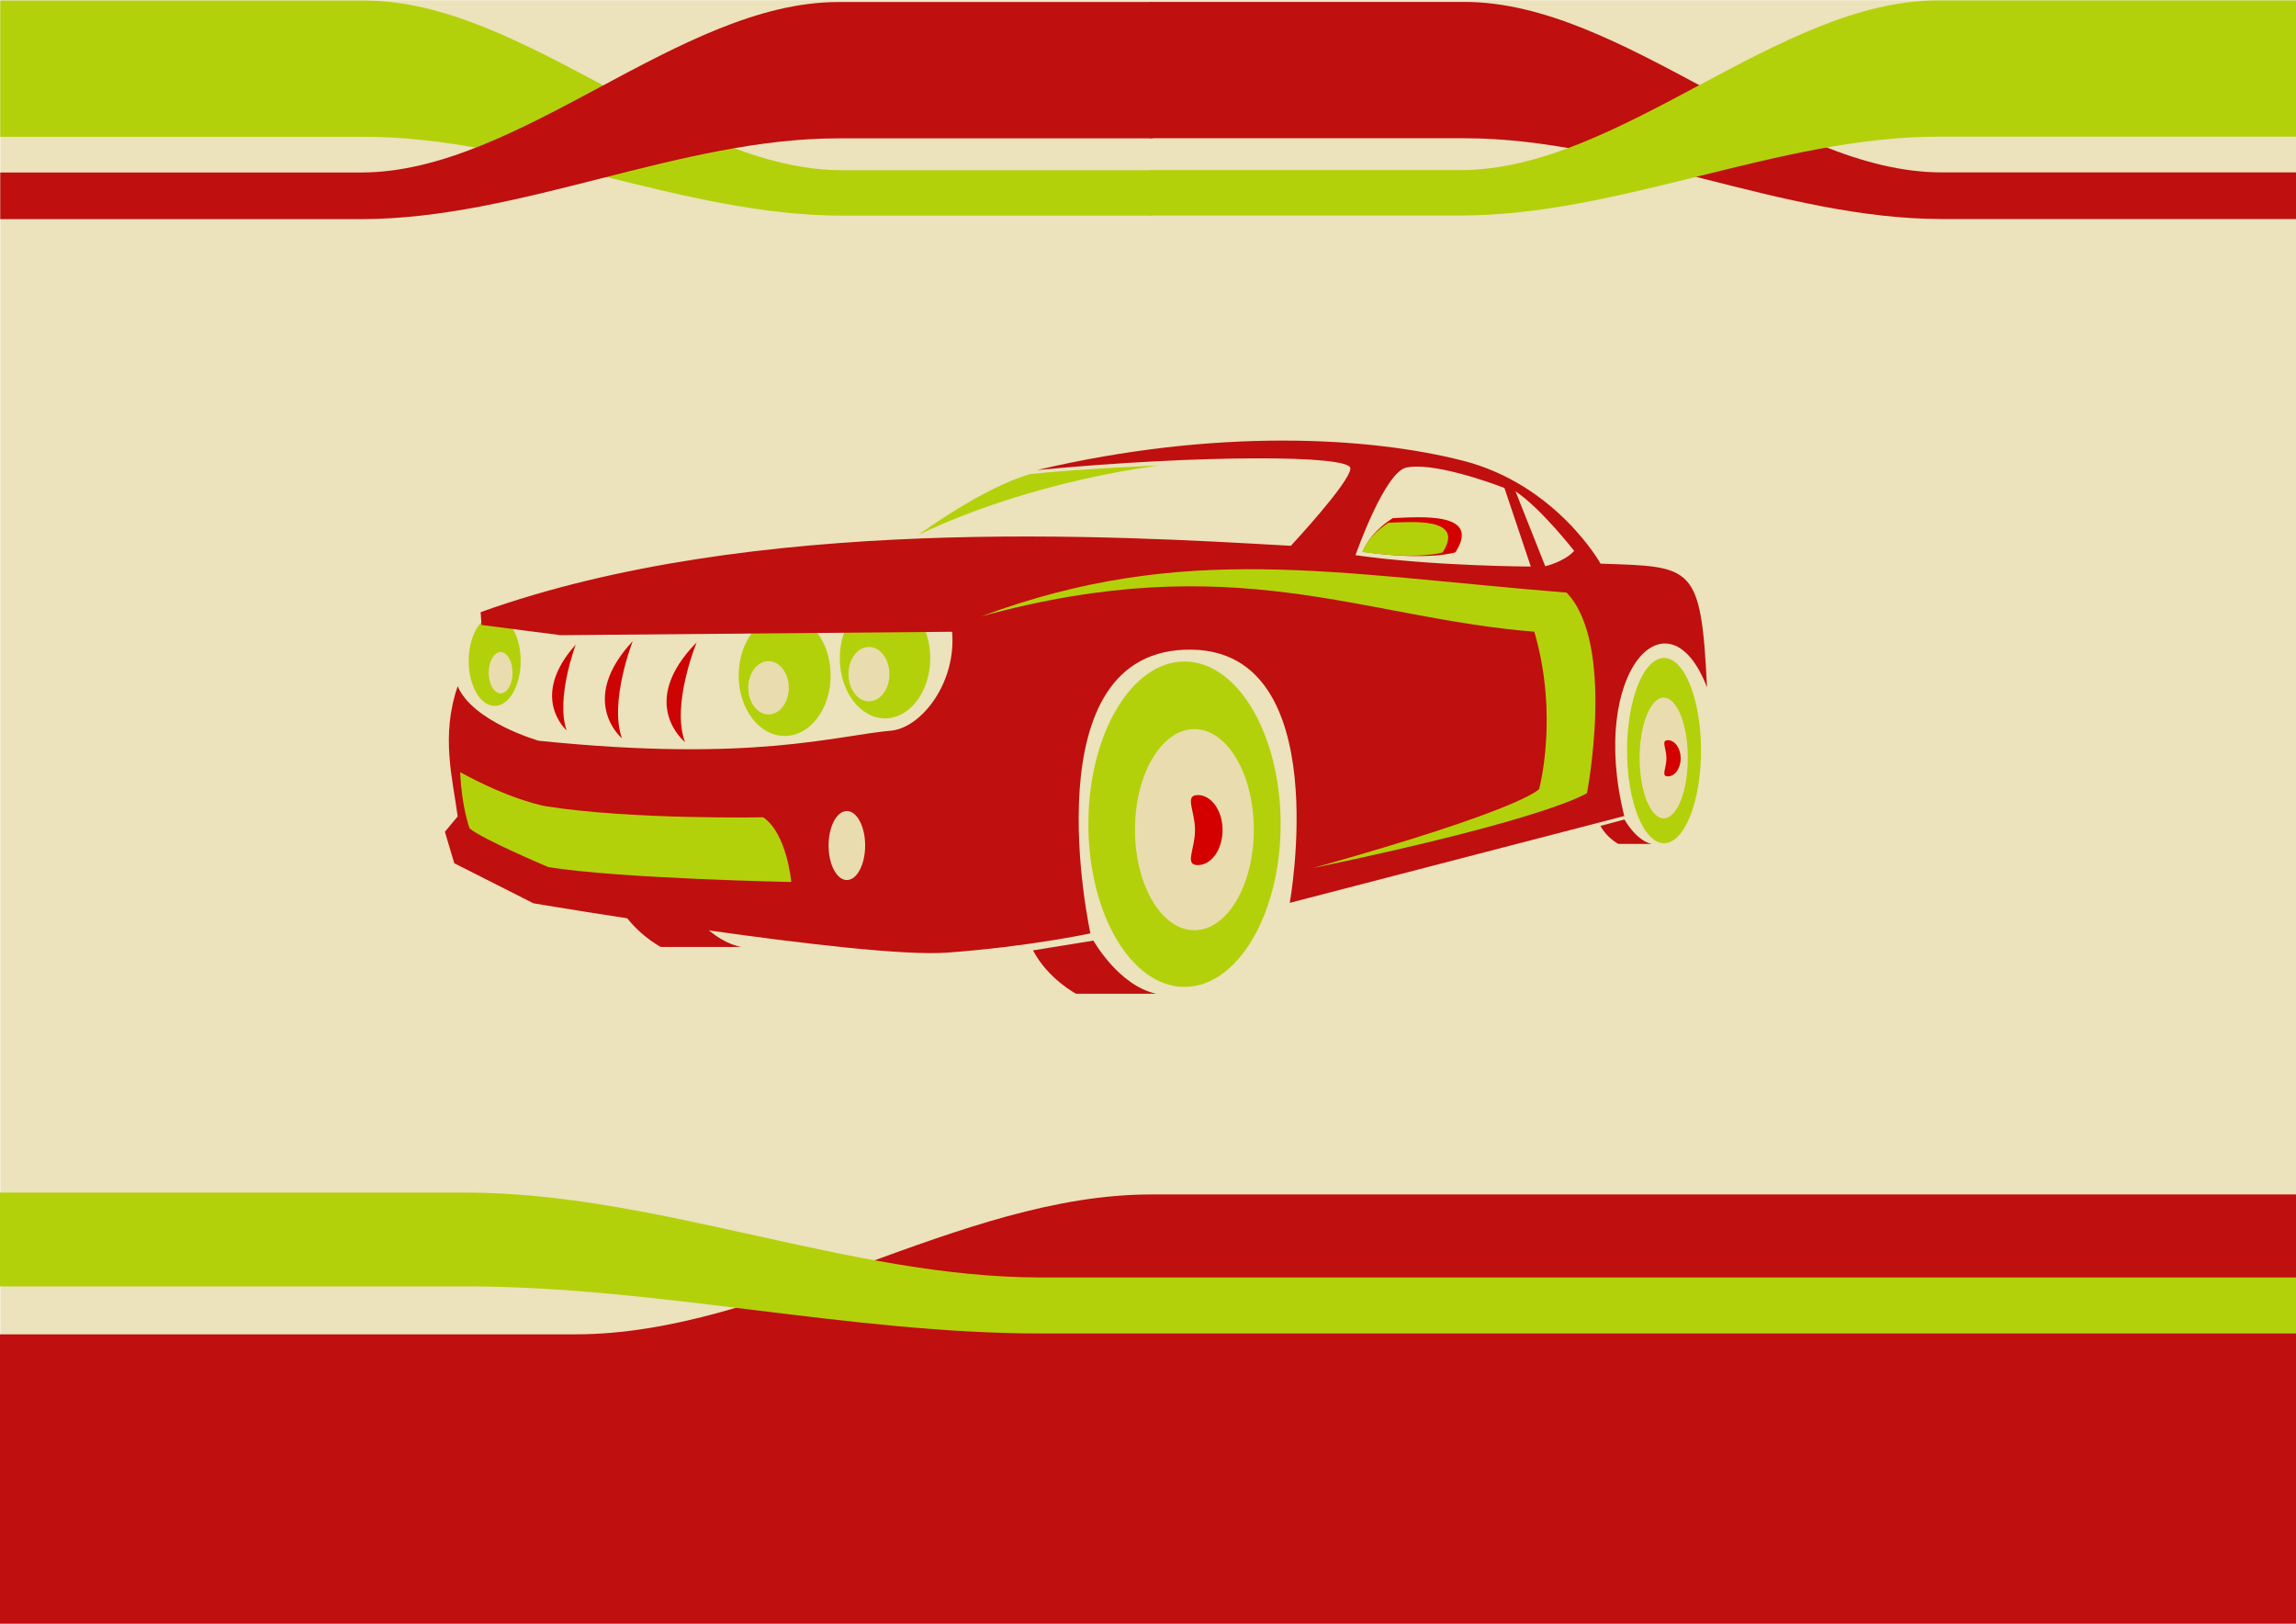 <?xml version="1.0" encoding="UTF-8" standalone="no"?>
<!-- Created with Inkscape (http://www.inkscape.org/) -->

<svg
   xmlns:dc="http://purl.org/dc/elements/1.1/"
   xmlns:cc="http://creativecommons.org/ns#"
   xmlns:rdf="http://www.w3.org/1999/02/22-rdf-syntax-ns#"
   xmlns:svg="http://www.w3.org/2000/svg"
   xmlns="http://www.w3.org/2000/svg"
   xmlns:sodipodi="http://sodipodi.sourceforge.net/DTD/sodipodi-0.dtd"
   xmlns:inkscape="http://www.inkscape.org/namespaces/inkscape"
   width="1052.362"
   height="744.094"
   id="svg2"
   version="1.1"
   inkscape:version="0.48.4 r9939"
   sodipodi:docname="d1.svg">
  <defs
     id="defs4" />
  <sodipodi:namedview
     id="base"
     pagecolor="#ffffff"
     bordercolor="#666666"
     borderopacity="1.0"
     inkscape:pageopacity="0.0"
     inkscape:pageshadow="2"
     inkscape:zoom="0.7"
     inkscape:cx="621.0443"
     inkscape:cy="304.10046"
     inkscape:document-units="px"
     inkscape:current-layer="layer1"
     showgrid="false"
     inkscape:window-width="1451"
     inkscape:window-height="1012"
     inkscape:window-x="429"
     inkscape:window-y="0"
     inkscape:window-maximized="0" />
  <g
     inkscape:label="Layer 1"
     inkscape:groupmode="layer"
     id="layer1"
     transform="translate(0,-308.268)">
    <rect
       style="fill:#ece2bb;fill-rule:evenodd;stroke:none;fill-opacity:1"
       id="rect2985"
       width="1055.178"
       height="746.487"
       x="0.168"
       y="308.381" />
    <path
       sodipodi:type="arc"
       style="color:#000000;fill:#b3d10b;fill-opacity:1;fill-rule:nonzero;stroke:none;marker:none;visibility:visible;display:inline;overflow:visible;enable-background:accumulate"
       id="path3015"
       sodipodi:cx="423.25391"
       sodipodi:cy="453.17056"
       sodipodi:rx="23.738585"
       sodipodi:ry="23.738585"
       d="m 446.992,453.171 c 0,13.11 -10.628,23.739 -23.739,23.739 -13.11,0 -23.739,-10.628 -23.739,-23.739 0,-13.11 10.628,-23.739 23.739,-23.739 13.11,0 23.739,10.628 23.739,23.739 z"
       transform="matrix(0.888,0,0,1.168,-16.204,88.517)" />
    <path
       sodipodi:type="arc"
       style="color:#000000;fill:#e9ddaf;fill-opacity:1;fill-rule:nonzero;stroke:none;marker:none;visibility:visible;display:inline;overflow:visible;enable-background:accumulate"
       id="path3015-7"
       sodipodi:cx="423.25391"
       sodipodi:cy="453.17056"
       sodipodi:rx="23.738585"
       sodipodi:ry="23.738585"
       d="m 446.992,453.171 c 0,13.11 -10.628,23.739 -23.739,23.739 -13.11,0 -23.739,-10.628 -23.739,-23.739 0,-13.11 10.628,-23.739 23.739,-23.739 13.11,0 23.739,10.628 23.739,23.739 z"
       transform="matrix(0.391,0,0,0.514,186.757,390.531)" />
    <path
       sodipodi:type="arc"
       style="color:#000000;fill:#b3d10b;fill-opacity:1;fill-rule:nonzero;stroke:none;marker:none;visibility:visible;display:inline;overflow:visible;enable-background:accumulate"
       id="path3015-1"
       sodipodi:cx="423.25391"
       sodipodi:cy="453.17056"
       sodipodi:rx="23.738585"
       sodipodi:ry="23.738585"
       d="m 446.992,453.171 c 0,13.11 -10.628,23.739 -23.739,23.739 -13.11,0 -23.739,-10.628 -23.739,-23.739 0,-13.11 10.628,-23.739 23.739,-23.739 13.11,0 23.739,10.628 23.739,23.739 z"
       transform="matrix(0.873,0,0,1.162,36.153,83.298)" />
    <path
       sodipodi:type="arc"
       style="color:#000000;fill:#e9ddaf;fill-opacity:1;fill-rule:nonzero;stroke:none;marker:none;visibility:visible;display:inline;overflow:visible;enable-background:accumulate"
       id="path3015-1-4"
       sodipodi:cx="423.25391"
       sodipodi:cy="453.17056"
       sodipodi:rx="23.738585"
       sodipodi:ry="23.738585"
       d="m 446.992,453.171 c 0,13.11 -10.628,23.739 -23.739,23.739 -13.11,0 -23.739,-10.628 -23.739,-23.739 0,-13.11 10.628,-23.739 23.739,-23.739 13.11,0 23.739,10.628 23.739,23.739 z"
       transform="matrix(0.395,0,0,0.525,231.098,379.296)" />
    <path
       sodipodi:type="arc"
       style="color:#000000;fill:#b3d10b;fill-opacity:1;fill-rule:nonzero;stroke:none;marker:none;visibility:visible;display:inline;overflow:visible;enable-background:accumulate"
       id="path3015-5"
       sodipodi:cx="423.25391"
       sodipodi:cy="453.17056"
       sodipodi:rx="23.738585"
       sodipodi:ry="23.738585"
       d="m 446.992,453.171 c 0,13.11 -10.628,23.739 -23.739,23.739 -13.11,0 -23.739,-10.628 -23.739,-23.739 0,-13.11 10.628,-23.739 23.739,-23.739 13.11,0 23.739,10.628 23.739,23.739 z"
       transform="matrix(-0.502,0,0,0.868,439.212,217.81)" />
    <path
       style="fill:#bf0f0f;fill-opacity:1;stroke:none"
       d="m 587.688,510.175 c -33.108,0.019 -71.148,3.816 -112.294,13.491 74.111,-7.021 143.547,-7.013 143.547,-0.772 0,6.241 -27.295,35.501 -27.295,35.501 -81.522,-4.681 -246.526,-14.448 -371.344,30.408 l 0.386,5.864 36.273,4.682 179.434,-1.569 c 1.981,23.107 -13.663,43.386 -27.295,45.251 -26.524,2.34 -63.98,14.823 -162.275,4.682 0,0 -30.115,-8.632 -37.045,-24.954 -7.861,22.789 -2.255,42.542 0,59.658 l -5.864,7.023 4.296,14.432 36.273,18.342 c 0,0 150.288,25.478 189.57,22.613 37.446,-2.73 65.719,-8.819 65.719,-8.819 0,0 -28.731,-131.365 46.623,-130.022 65.595,1.169 44.754,116.031 44.754,116.031 l 153.311,-39.793 c -16.512,-66.483 20.358,-104.947 37.938,-58.934 -2.739,-56.538 -6.476,-55.304 -48.774,-56.714 0,0 -20.275,-36.284 -63.182,-47.205 -21.453,-5.461 -49.647,-9.214 -82.754,-9.195 z m 61.348,11.922 c 15.197,-0.167 40.52,9.798 40.52,9.798 l 12.091,36.007 c 0,0 -44.87,-0.142 -80.365,-5.213 0,0 13.337,-38.224 23.41,-40.183 1.316,-0.256 2.772,-0.393 4.344,-0.41 z m 45.588,11.319 c 11.702,7.801 26.909,27.319 26.909,27.319 -4.681,5.071 -13.274,7.023 -13.274,7.023 z"
       id="path3013"
       inkscape:connector-curvature="0"
       sodipodi:nodetypes="scsccccccccccccscsccccssscccsscccc" />
    <path
       sodipodi:type="arc"
       style="color:#000000;fill:#b3d10b;fill-opacity:1;fill-rule:nonzero;stroke:none;marker:none;visibility:visible;display:inline;overflow:visible;enable-background:accumulate"
       id="path3015-4"
       sodipodi:cx="423.25391"
       sodipodi:cy="453.17056"
       sodipodi:rx="23.738585"
       sodipodi:ry="23.738585"
       d="m 446.992,453.171 c 0,13.11 -10.628,23.739 -23.739,23.739 -13.11,0 -23.739,-10.628 -23.739,-23.739 0,-13.11 10.628,-23.739 23.739,-23.739 13.11,0 23.739,10.628 23.739,23.739 z"
       transform="matrix(1.856,0,0,3.141,-242.643,-737.431)" />
    <path
       sodipodi:type="arc"
       style="color:#000000;fill:#e9ddaf;fill-opacity:1;fill-rule:nonzero;stroke:none;marker:none;visibility:visible;display:inline;overflow:visible;enable-background:accumulate"
       id="path3015-4-8"
       sodipodi:cx="423.25391"
       sodipodi:cy="453.17056"
       sodipodi:rx="23.738585"
       sodipodi:ry="23.738585"
       d="m 446.992,453.171 c 0,13.11 -10.628,23.739 -23.739,23.739 -13.11,0 -23.739,-10.628 -23.739,-23.739 0,-13.11 10.628,-23.739 23.739,-23.739 13.11,0 23.739,10.628 23.739,23.739 z"
       transform="matrix(1.147,0,0,1.941,61.973,-191.125)" />
    <path
       sodipodi:type="arc"
       style="color:#000000;fill:#b3d10b;fill-opacity:1;fill-rule:nonzero;stroke:none;marker:none;visibility:visible;display:inline;overflow:visible;enable-background:accumulate"
       id="path3015-4-2"
       sodipodi:cx="423.25391"
       sodipodi:cy="453.17056"
       sodipodi:rx="23.738585"
       sodipodi:ry="23.738585"
       d="m 446.992,453.171 c 0,13.11 -10.628,23.739 -23.739,23.739 -13.11,0 -23.739,-10.628 -23.739,-23.739 0,-13.11 10.628,-23.739 23.739,-23.739 13.11,0 23.739,10.628 23.739,23.739 z"
       transform="matrix(0.714,0,0,1.788,460.504,-158.039)" />
    <path
       sodipodi:type="arc"
       style="color:#000000;fill:#e9ddaf;fill-opacity:1;fill-rule:nonzero;stroke:none;marker:none;visibility:visible;display:inline;overflow:visible;enable-background:accumulate"
       id="path3015-4-8-4"
       sodipodi:cx="423.25391"
       sodipodi:cy="453.17056"
       sodipodi:rx="23.738585"
       sodipodi:ry="23.738585"
       d="m 446.992,453.171 c 0,13.11 -10.628,23.739 -23.739,23.739 -13.11,0 -23.739,-10.628 -23.739,-23.739 0,-13.11 10.628,-23.739 23.739,-23.739 13.11,0 23.739,10.628 23.739,23.739 z"
       transform="matrix(0.465,0,0,1.165,565.746,127.674)" />
    <path
       style="fill:#b3d10b;fill-opacity:1;stroke:none"
       d="m 210.943,662.142 c 23.794,13.067 39.201,15.602 39.201,15.602 39.201,6.241 99.66,5.071 99.66,5.071 10.922,7.411 12.872,29.644 12.872,29.644 0,0 -78.792,-1.56 -111.362,-6.826 0,0 -30.425,-12.872 -36.08,-17.748 0,0 -3.706,-9.946 -4.291,-25.744 z"
       id="rect3755"
       inkscape:connector-curvature="0"
       sodipodi:nodetypes="ccccccc" />
    <path
       sodipodi:type="arc"
       style="color:#000000;fill:#e9ddaf;fill-opacity:1;fill-rule:nonzero;stroke:none;marker:none;visibility:visible;display:inline;overflow:visible;enable-background:accumulate"
       id="path3015-7-5"
       sodipodi:cx="423.25391"
       sodipodi:cy="453.17056"
       sodipodi:rx="23.738585"
       sodipodi:ry="23.738585"
       d="m 446.992,453.171 c 0,13.11 -10.628,23.739 -23.739,23.739 -13.11,0 -23.739,-10.628 -23.739,-23.739 0,-13.11 10.628,-23.739 23.739,-23.739 13.11,0 23.739,10.628 23.739,23.739 z"
       transform="matrix(-0.23,0,0,0.398,326.811,436.191)" />
    <path
       style="fill:#bf0f0f;fill-opacity:1;stroke:none"
       d="m 493.247,763.678 36.713,-10e-6 c -17.23,-3.725 -28.795,-24.363 -28.795,-24.363 l -27.694,4.486 c 7.021,13.262 19.776,19.877 19.776,19.877 z"
       id="path3222"
       inkscape:connector-curvature="0"
       sodipodi:nodetypes="ccccc" />
    <path
       style="fill:#b3d10b;fill-opacity:1;stroke:none"
       d="m 449.659,590.762 c 92.816,-34.475 161.484,-19.503 268.36,-10.922 22.623,23.404 9.361,91.897 9.361,91.897 0,0 -17.163,11.702 -125.599,34.325 97.515,-27.304 103.689,-36.225 103.689,-36.225 0,0 9.085,-33.47 -2.227,-72.086 -78.792,-6.241 -137.348,-38.974 -253.585,-6.99 z"
       id="path3224"
       inkscape:connector-curvature="0"
       sodipodi:nodetypes="ccccccc" />
    <path
       style="fill:#d40000;fill-opacity:1;stroke:none"
       d="m 624.628,561.143 c 0,0 2.333,-8.078 13.764,-15.443 12.107,-0.438 40.851,-3.139 28.695,15.681 0,0 -12.131,4.039 -42.459,-0.238 z"
       id="path3226-22"
       inkscape:connector-curvature="0"
       sodipodi:nodetypes="cccc" />
    <path
       style="fill:#b3d10b;fill-opacity:1;stroke:none"
       d="m 624.433,561.221 c 0,0 2.021,-6.998 11.924,-13.379 10.489,-0.38 35.39,-2.72 24.859,13.585 0,0 -10.51,3.499 -36.783,-0.206 z"
       id="path3226"
       inkscape:connector-curvature="0"
       sodipodi:nodetypes="cccc" />
    <path
       style="fill:#b3d10b;fill-opacity:1;stroke:none"
       d="m 420.978,553.371 c 0,0 29.327,-21.616 51.228,-27.859 24.555,-2.586 59.336,-3.93 59.336,-3.93 0,0 -57.536,6.395 -110.563,31.788 z"
       id="path3226-2"
       inkscape:connector-curvature="0"
       sodipodi:nodetypes="cccc" />
    <path
       style="fill:#ce0304;fill-opacity:1;stroke:none"
       d="m 263.896,603.657 c 0,0 -9.29,24.664 -4.198,39.309 0,0 -17.47,-15.155 4.198,-39.309 z"
       id="path3246"
       inkscape:connector-curvature="0"
       sodipodi:nodetypes="ccc" />
    <path
       style="fill:#ce0304;fill-opacity:1;stroke:none"
       d="m 290.01,602.08 c 0,0 -10.934,27.952 -4.941,44.55 0,0 -20.563,-17.175 4.941,-44.55 z"
       id="path3246-7"
       inkscape:connector-curvature="0"
       sodipodi:nodetypes="ccc" />
    <path
       style="fill:#ce0304;fill-opacity:1;stroke:none"
       d="m 319.316,602.632 c 0,0 -11.813,28.672 -5.338,45.696 0,0 -22.217,-17.617 5.338,-45.696 z"
       id="path3246-6"
       inkscape:connector-curvature="0"
       sodipodi:nodetypes="ccc" />
    <path
       style="fill:#bf0f0f;fill-opacity:1;stroke:none"
       d="m 741.762,694.997 15.228,0 c -7.147,-1.545 -12.432,-11.178 -12.432,-11.178 l -11,2.933 c 2.912,5.501 8.203,8.245 8.203,8.245 z"
       id="path3222-1"
       inkscape:connector-curvature="0"
       sodipodi:nodetypes="ccccc" />
    <path
       style="color:#000000;fill:#d40000;fill-opacity:1;fill-rule:nonzero;stroke:none;marker:none;visibility:visible;display:inline;overflow:visible;enable-background:accumulate"
       d="m 560.363,688.666 c 0,8.865 -5.088,16.052 -11.364,16.052 -6.276,0 -1.272,-7.187 -1.272,-16.052 0,-8.865 -5.004,-16.052 1.272,-16.052 6.276,0 11.364,7.187 11.364,16.052 z"
       id="path3015-4-8-42"
       inkscape:connector-curvature="0"
       sodipodi:nodetypes="sssss" />
    <path
       style="color:#000000;fill:#d40000;fill-opacity:1;fill-rule:nonzero;stroke:none;marker:none;visibility:visible;display:inline;overflow:visible;enable-background:accumulate"
       d="m 770.334,655.768 c 0,4.58 -2.629,8.294 -5.872,8.294 -3.243,0 -0.657,-3.713 -0.657,-8.294 0,-4.58 -2.586,-8.294 0.657,-8.294 3.243,0 5.872,3.713 5.872,8.294 z"
       id="path3015-4-8-42-3"
       inkscape:connector-curvature="0"
       sodipodi:nodetypes="sssss" />
    <path
       sodipodi:type="arc"
       style="color:#000000;fill:#e9ddaf;fill-opacity:1;fill-rule:nonzero;stroke:none;marker:none;visibility:visible;display:inline;overflow:visible;enable-background:accumulate"
       id="path3015-1-4-1"
       sodipodi:cx="423.25391"
       sodipodi:cy="453.17056"
       sodipodi:rx="23.738585"
       sodipodi:ry="23.738585"
       d="m 446.992,453.171 c 0,13.11 -10.628,23.739 -23.739,23.739 -13.11,0 -23.739,-10.628 -23.739,-23.739 0,-13.11 10.628,-23.739 23.739,-23.739 13.11,0 23.739,10.628 23.739,23.739 z"
       transform="matrix(0.353,0,0,0.666,238.745,393.937)" />
    <path
       style="fill:#bf0f0f;fill-opacity:1;stroke:none"
       d="m 302.862,742.228 36.713,-10e-6 c -17.23,-3.725 -28.795,-24.363 -28.795,-24.363 l -27.694,4.486 c 7.021,13.262 19.776,19.877 19.776,19.877 z"
       id="path3222-6"
       inkscape:connector-curvature="0"
       sodipodi:nodetypes="ccccc" />
    <path
       style="color:#000000;fill:#bf0f0f;fill-opacity:1;fill-rule:nonzero;stroke:none;marker:none;visibility:visible;display:inline;overflow:visible;enable-background:accumulate"
       d="m -3.8622062e-5,919.751 c 0,0 175.868,0 263.802,0 87.934,0 175.868,-64.103 263.802,-64.103 175.868,0 527.605,0 527.605,0 l 0,199.016 c 0,0 -351.736,0 -527.605,0 -87.934,0 -175.868,0.127 -263.802,0.127 -87.934,0 -263.802,0 -263.802,0 z"
       id="rect3017-7-4"
       inkscape:connector-curvature="0"
       sodipodi:nodetypes="cssccsscc" />
    <path
       style="color:#000000;fill:#b3d10b;fill-opacity:1;fill-rule:nonzero;stroke:none;marker:none;visibility:visible;display:inline;overflow:visible;enable-background:accumulate"
       d="m 1055.123,893.701 c 0,0 -490.103,0 -578.03,0 -87.927,0 -175.854,-38.91 -263.781,-38.91 -175.854,0 -213.312,0 -213.312,0 l 0,42.984 c 0,0 37.458,0 213.312,0 87.927,0 175.854,21.587 263.781,21.587 87.927,0 578.03,0 578.03,0 z"
       id="rect3017-7"
       inkscape:connector-curvature="0"
       sodipodi:nodetypes="cssccsscc" />
    <path
       style="color:#000000;fill:#b3d10b;fill-opacity:1;fill-rule:nonzero;stroke:none;marker:none;visibility:visible;display:inline;overflow:visible;enable-background:accumulate"
       d="m 528.361,386.269 c 0,0 -69.501,0 -142.441,0 -72.94,0 -145.88,-77.754 -218.82,-77.754 -145.88,0 -166.991,0 -166.991,0 l 0,62.449 c 0,0 21.111,0 166.991,0 72.94,0 145.88,36.121 218.82,36.121 72.94,0 142.441,0 142.441,0 z"
       id="rect3017-74"
       inkscape:connector-curvature="0"
       sodipodi:nodetypes="cssccsscc" />
    <path
       style="color:#000000;fill:#bf0f0f;fill-opacity:1;fill-rule:nonzero;stroke:none;marker:none;visibility:visible;display:inline;overflow:visible;enable-background:accumulate"
       d="m 528.361,309.206 c 0,0 -71.161,0 -144.101,0 -72.94,0 -145.88,78.116 -218.82,78.116 -145.88,0 -165.331,0 -165.331,0 l 0,21.367 c 0,0 19.451,0 165.331,0 72.94,0 145.88,-37.017 218.82,-37.017 72.94,0 144.101,0 144.101,0 z"
       id="rect3017-1-0"
       inkscape:connector-curvature="0"
       sodipodi:nodetypes="cssccsscc" />
    <path
       style="color:#000000;fill:#bf0f0f;fill-opacity:1;fill-rule:nonzero;stroke:none;marker:none;visibility:visible;display:inline;overflow:visible;enable-background:accumulate"
       d="m 527.094,309.152 c 0,0 71.153,0 144.084,0 72.932,0 145.863,78.116 218.795,78.116 145.863,0 165.312,0 165.312,0 l 0,21.367 c 0,0 -19.448,0 -165.312,0 -72.932,0 -145.863,-37.017 -218.795,-37.017 -72.932,0 -144.084,0 -144.084,0 z"
       id="rect3017-1-0-8"
       inkscape:connector-curvature="0"
       sodipodi:nodetypes="cssccsscc" />
    <path
       style="color:#000000;fill:#b3d10b;fill-opacity:1;fill-rule:nonzero;stroke:none;marker:none;visibility:visible;display:inline;overflow:visible;enable-background:accumulate"
       d="m 527.094,386.216 c 0,0 69.459,0 142.356,0 72.897,0 145.793,-77.754 218.69,-77.754 145.793,0 166.892,0 166.892,0 l 0,62.449 c 0,0 -21.099,0 -166.892,0 -72.897,0 -145.793,36.121 -218.69,36.121 -72.897,0 -142.356,0 -142.356,0 z"
       id="rect3017-74-8"
       inkscape:connector-curvature="0"
       sodipodi:nodetypes="cssccsscc" />
  </g>
</svg>
